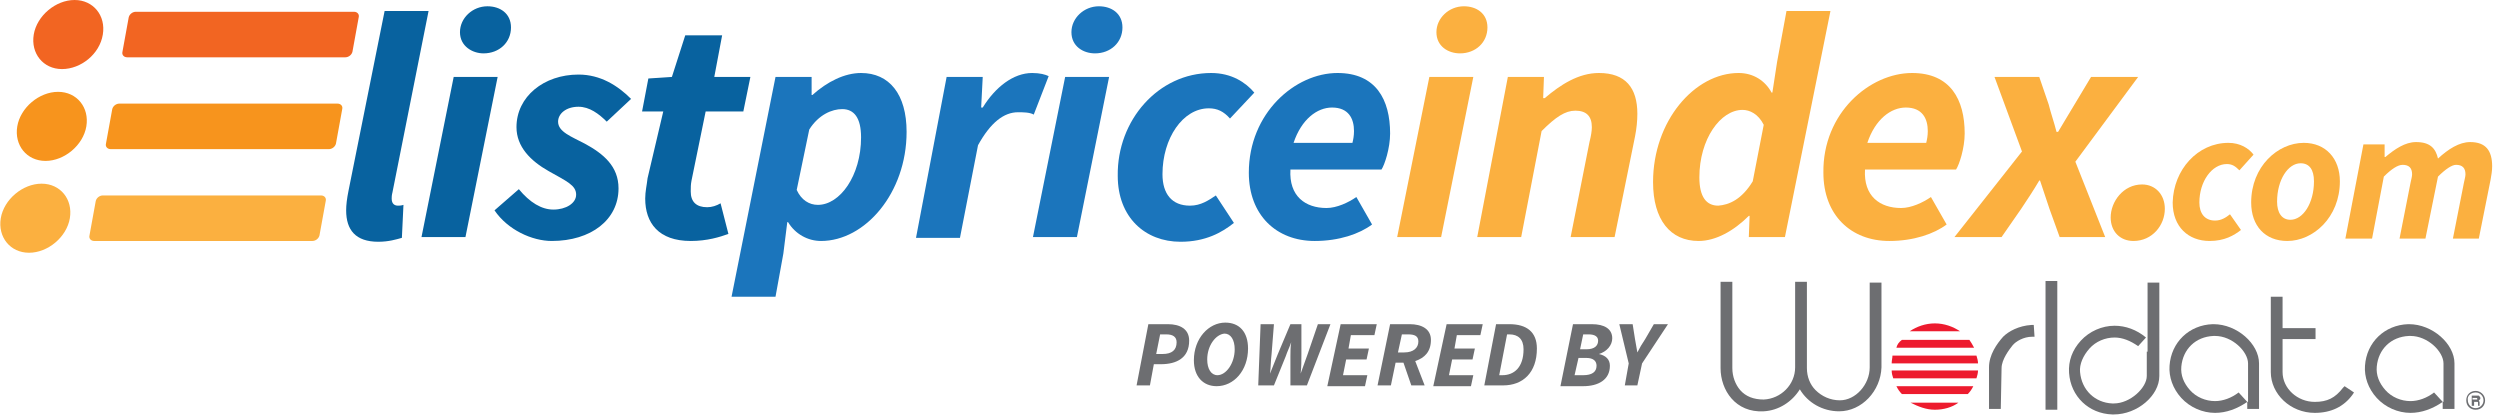 <?xml version="1.0" encoding="utf-8"?>
<!-- Generator: Adobe Illustrator 20.1.0, SVG Export Plug-In . SVG Version: 6.00 Build 0)  -->
<svg version="1.1" id="Layer_1" xmlns="http://www.w3.org/2000/svg" xmlns:xlink="http://www.w3.org/1999/xlink" x="0px" y="0px"
	 viewBox="0 0 318.5 53.2" style="enable-background:new 0 0 318.5 53.2;" xml:space="preserve">
<style type="text/css">
	.st0{fill:#F26522;}
	.st1{fill:#F7941D;}
	.st2{fill:#FBB040;}
	.st3{fill:#08629F;}
	.st4{fill:#1B75BC;}
	.st5{fill:#6D6E71;}
	.st6{fill:#ED1B2E;}
</style>
<path class="st0" d="M7.9,8.8c-2.4,0-4-2-3.6-4.4S7.1,0,9.5,0s4,2,3.6,4.4C12.7,6.9,10.3,8.8,7.9,8.8z"/>
<path class="st1" d="M5.8,20.5c-2.4,0-4-2-3.6-4.4s2.8-4.4,5.2-4.4s4,2,3.6,4.4S8.2,20.5,5.8,20.5z"/>
<path class="st2" d="M3.7,32.2c-2.4,0-4-2-3.6-4.4s2.8-4.4,5.2-4.4s4,2,3.6,4.4S6.1,32.2,3.7,32.2z"/>
<path class="st0" d="M44.9,6.6C44.8,7,44.4,7.3,44,7.3H16.2c-0.4,0-0.7-0.3-0.6-0.7l0.8-4.4c0.1-0.4,0.5-0.7,0.9-0.7h27.8
	c0.4,0,0.7,0.3,0.6,0.7L44.9,6.6z"/>
<path class="st1" d="M42.8,18.3c-0.1,0.4-0.5,0.7-0.9,0.7H14.1c-0.4,0-0.7-0.3-0.6-0.7l0.8-4.4c0.1-0.4,0.5-0.7,0.9-0.7H43
	c0.4,0,0.7,0.3,0.6,0.7L42.8,18.3z"/>
<path class="st2" d="M40.7,30c-0.1,0.4-0.5,0.7-0.9,0.7H12c-0.4,0-0.7-0.3-0.6-0.7l0.8-4.4c0.1-0.4,0.5-0.7,0.9-0.7h27.8
	c0.4,0,0.7,0.3,0.6,0.7L40.7,30z"/>
<path class="st3" d="M49,1.4h5.6L50,24.5c-0.1,0.4-0.1,0.6-0.1,0.8c0,0.7,0.4,0.9,0.8,0.9c0.2,0,0.4,0,0.7-0.1l-0.2,4.2
	c-0.7,0.2-1.7,0.5-3,0.5c-2.9,0-4.1-1.5-4.1-4c0-0.7,0.1-1.5,0.3-2.5L49,1.4z"/>
<path class="st3" d="M57.8,9.8h5.6l-4.1,20.4h-5.6L57.8,9.8z M58.6,4.1c0-1.8,1.6-3.3,3.5-3.3c1.6,0,3,0.9,3,2.7
	c0,1.9-1.5,3.3-3.5,3.3C60.2,6.8,58.6,5.9,58.6,4.1z"/>
<path class="st3" d="M66.1,24.1c1.4,1.7,2.9,2.6,4.4,2.6c1.6,0,2.9-0.8,2.9-1.9c0-1.2-1.2-1.7-3.5-3s-4.1-3.1-4.1-5.6
	c0-3.9,3.5-6.7,7.9-6.7c2.8,0,5,1.4,6.7,3.1l-3.1,2.9c-1-1-2.2-1.9-3.6-1.9c-1.6,0-2.6,0.9-2.6,1.9c0,1.3,1.7,1.9,3.4,2.8
	c2.4,1.3,4.3,2.9,4.3,5.7c0,4-3.5,6.7-8.5,6.7c-2.5,0-5.6-1.4-7.3-3.9L66.1,24.1z"/>
<path class="st3" d="M84.5,14.2h-2.7l0.8-4.2l3-0.2l1.7-5.3H92l-1,5.3h4.6l-0.9,4.4h-4.8L88.1,23C88,23.5,88,23.9,88,24.4
	c0,1.3,0.7,2,2.1,2c0.6,0,1.2-0.2,1.7-0.5l1,3.9c-1.1,0.4-2.7,0.9-4.8,0.9c-4.1,0-5.8-2.3-5.8-5.4c0-0.9,0.2-1.7,0.3-2.6L84.5,14.2z
	"/>
<path class="st4" d="M99.8,32.3l-1,5.5h-5.6l5.6-28h4.6v2.3h0.1c1.9-1.7,4.1-2.8,6.2-2.8c3.6,0,5.8,2.7,5.8,7.5
	c0,7.8-5.3,13.9-10.9,13.9c-1.7,0-3.3-0.9-4.2-2.4h-0.1L99.8,32.3z M103.1,16.5l-1.6,7.7c0.6,1.3,1.6,1.9,2.7,1.9
	c2.8,0,5.5-3.7,5.5-8.6c0-2.5-0.9-3.6-2.4-3.6C106,13.9,104.3,14.6,103.1,16.5z"/>
<path class="st4" d="M120.6,9.8h4.6l-0.2,3.9h0.2c1.6-2.6,3.9-4.4,6.3-4.4c1,0,1.7,0.2,2.1,0.4l-1.9,4.9c-0.5-0.3-1.4-0.3-2-0.3
	c-1.8,0-3.5,1.3-5.1,4.2l-2.3,11.8h-5.6L120.6,9.8z"/>
<path class="st4" d="M135.7,9.8h5.6l-4.1,20.4h-5.6L135.7,9.8z M136.5,4.1c0-1.8,1.6-3.3,3.5-3.3c1.6,0,3,0.9,3,2.7
	c0,1.9-1.5,3.3-3.5,3.3C138,6.8,136.5,5.9,136.5,4.1z"/>
<path class="st4" d="M154.3,9.3c2.6,0,4.4,1.2,5.5,2.5l-3.1,3.3c-0.8-0.9-1.6-1.3-2.7-1.3c-3.3,0-5.9,3.8-5.9,8.4c0,2.5,1.2,4,3.5,4
	c1.4,0,2.4-0.7,3.3-1.3l2.3,3.5c-1.5,1.2-3.6,2.4-6.8,2.4c-4.5,0-8-3.1-8-8.4C142.3,15.3,147.6,9.3,154.3,9.3z"/>
<path class="st4" d="M170.4,9.3c4.9,0,6.7,3.4,6.7,7.7c0,1.9-0.7,4-1.1,4.6h-11.6c-0.2,3.4,1.9,4.9,4.6,4.9c1.3,0,2.8-0.7,3.8-1.4
	l2,3.5c-1.6,1.2-4.2,2.1-7.3,2.1c-4.9,0-8.4-3.3-8.4-8.7C159.1,14.4,165,9.3,170.4,9.3z M172.3,18.2c0.1-0.4,0.2-0.9,0.2-1.5
	c0-1.6-0.7-3-2.8-3c-1.9,0-3.9,1.5-4.9,4.5H172.3z"/>
<path class="st2" d="M182.1,9.8h5.6l-4.1,20.4H178L182.1,9.8z M183,4.1c0-1.8,1.6-3.3,3.5-3.3c1.6,0,3,0.9,3,2.7
	c0,1.9-1.5,3.3-3.5,3.3C184.5,6.8,183,5.9,183,4.1z"/>
<path class="st2" d="M192.1,9.8h4.6l-0.1,2.7h0.2c2-1.7,4.3-3.2,6.9-3.2c3.4,0,4.9,1.9,4.9,5.2c0,0.9-0.1,1.9-0.3,2.9l-2.6,12.8
	h-5.6l2.4-12.1c0.2-0.8,0.3-1.4,0.3-1.9c0-1.4-0.7-2.1-2.1-2.1c-1.3,0-2.5,0.8-4.3,2.6l-2.6,13.5h-5.6L192.1,9.8z"/>
<path class="st2" d="M226.4,7.9l1.2-6.5h5.6l-5.8,28.8h-4.6l0.1-2.7h-0.1c-1.9,1.9-4.2,3.2-6.4,3.2c-3.6,0-5.8-2.7-5.8-7.5
	c0-7.8,5.3-13.9,10.9-13.9c1.9,0,3.4,1,4.2,2.5h0.1L226.4,7.9z M223.3,23.1l1.4-7.2c-0.7-1.4-1.8-1.9-2.7-1.9
	c-2.8,0-5.5,3.7-5.5,8.6c0,2.5,0.9,3.6,2.4,3.6C220.3,26.1,221.9,25.4,223.3,23.1z"/>
<path class="st2" d="M243.6,9.3c4.9,0,6.7,3.4,6.7,7.7c0,1.9-0.7,4-1.1,4.6h-11.6c-0.2,3.4,1.9,4.9,4.6,4.9c1.3,0,2.8-0.7,3.8-1.4
	l2,3.5c-1.6,1.2-4.2,2.1-7.3,2.1c-4.9,0-8.4-3.3-8.4-8.7C232.2,14.4,238.2,9.3,243.6,9.3z M245.4,18.2c0.1-0.4,0.2-0.9,0.2-1.5
	c0-1.6-0.7-3-2.8-3c-1.9,0-3.9,1.5-4.9,4.5H245.4z"/>
<path class="st2" d="M257.6,19.3l-3.5-9.5h5.7l1.2,3.5c0.3,1.2,0.7,2.3,1,3.5h0.2c0.7-1.2,1.4-2.3,2.1-3.5l2.1-3.5h6l-8,10.8
	l3.8,9.6h-5.8l-1.3-3.6c-0.4-1.2-0.8-2.4-1.2-3.6h-0.1c-0.7,1.2-1.5,2.4-2.3,3.6l-2.5,3.6h-6L257.6,19.3z"/>
<path class="st2" d="M268.9,27.7c0-2,1.6-4.2,4-4.2c1.7,0,2.9,1.3,2.9,3.1c0,2.1-1.6,4.1-4,4.1C270.1,30.7,268.9,29.5,268.9,27.7z"
	/>
<path class="st2" d="M283.9,18.2c1.5,0,2.6,0.7,3.2,1.5l-1.8,2c-0.5-0.5-0.9-0.8-1.6-0.8c-1.9,0-3.5,2.2-3.5,4.9
	c0,1.4,0.7,2.3,2,2.3c0.8,0,1.4-0.4,1.9-0.8l1.4,2c-0.9,0.7-2.1,1.4-4,1.4c-2.7,0-4.7-1.8-4.7-4.9C276.9,21.6,280,18.2,283.9,18.2z"
	/>
<path class="st2" d="M286.8,25.8c0-4.6,3.4-7.6,6.7-7.6c2.8,0,4.6,2,4.6,4.9c0,4.6-3.4,7.6-6.7,7.6
	C288.6,30.7,286.8,28.8,286.8,25.8z M290.1,25.7c0,1.4,0.6,2.3,1.7,2.3c1.6,0,3-2.1,3-4.9c0-1.5-0.6-2.3-1.7-2.3
	C291.5,20.8,290.1,22.9,290.1,25.7z"/>
<path class="st2" d="M301.1,18.4h2.7V20h0.1c1.2-1,2.5-1.9,3.9-1.9c1.8,0,2.5,0.8,2.8,2.1c1.3-1.2,2.7-2.1,4.1-2.1
	c2,0,2.8,1.1,2.8,3.1c0,0.6-0.1,1.1-0.2,1.7l-1.5,7.5h-3.3l1.4-7.1c0.1-0.5,0.2-0.8,0.2-1.1c0-0.8-0.4-1.2-1.2-1.2
	c-0.5,0-1.3,0.5-2.3,1.5l-1.6,7.9h-3.3l1.4-7.1c0.1-0.5,0.2-0.8,0.2-1.1c0-0.8-0.4-1.2-1.2-1.2c-0.6,0-1.4,0.5-2.4,1.5l-1.5,7.9
	h-3.4L301.1,18.4z"/>
<g>
	<path class="st5" d="M146.3,41.3h2.5c1.5,0,2.7,0.6,2.7,2.1c0,2.2-1.6,3-3.6,3H147l-0.5,2.7h-1.7L146.3,41.3z M148.1,45.1
		c1.2,0,1.8-0.5,1.8-1.5c0-0.7-0.5-1-1.3-1h-0.8l-0.5,2.5H148.1z"/>
	<path class="st5" d="M152.1,45.9c0-2.8,1.9-4.8,4-4.8c1.8,0,2.9,1.2,2.9,3.3c0,2.8-1.8,4.8-4,4.8C153.3,49.2,152.1,48,152.1,45.9z
		 M153.8,45.8c0,1.2,0.5,2,1.3,2c1.1,0,2.2-1.5,2.2-3.3c0-1.2-0.5-2-1.3-2C154.9,42.6,153.8,44,153.8,45.8z"/>
	<path class="st5" d="M160.6,41.3h1.7l-0.3,3.8c-0.1,0.8-0.1,1.7-0.2,2.5l0,0c0.3-0.8,0.7-1.7,1-2.5l1.6-3.8h1.4v3.8
		c0,0.8,0,1.7-0.1,2.5l0,0c0.3-0.8,0.6-1.7,0.9-2.5l1.3-3.8h1.6l-3,7.8h-2.1v-3.7c0-0.5,0-1.2,0.1-1.8l0,0c-0.2,0.6-0.5,1.2-0.7,1.8
		l-1.5,3.7h-2L160.6,41.3z"/>
	<path class="st5" d="M170.8,41.3h4.6l-0.3,1.4h-3l-0.3,1.7h2.6l-0.3,1.4h-2.6l-0.4,2h3.1l-0.3,1.4h-4.8L170.8,41.3z"/>
	<path class="st5" d="M179.6,41.3c1.5,0,2.7,0.6,2.7,2c0,1.5-0.8,2.3-2,2.7l1.2,3.1h-1.7l-1-2.9h-1l-0.6,2.9h-1.7l1.6-7.8
		C177.1,41.3,179.6,41.3,179.6,41.3z M178.9,44.9c1.2,0,1.8-0.6,1.8-1.4c0-0.7-0.5-0.9-1.3-0.9h-0.8l-0.5,2.3H178.9z"/>
	<path class="st5" d="M184.3,41.3h4.6l-0.3,1.4h-3l-0.3,1.7h2.6l-0.3,1.4H185l-0.4,2h3.1l-0.3,1.4h-4.8L184.3,41.3z"/>
	<path class="st5" d="M190.6,41.3h1.7c2.2,0,3.5,1,3.5,3.1c0,3.1-1.8,4.7-4.3,4.7h-2.4L190.6,41.3z M191.4,47.8c1.5,0,2.7-1,2.7-3.3
		c0-1.3-0.7-1.9-1.8-1.9H192l-1,5.2C191,47.8,191.4,47.8,191.4,47.8z"/>
	<path class="st5" d="M200.4,41.3h2.4c1.6,0,2.6,0.6,2.6,1.8c0,0.9-0.7,1.7-1.7,2l0,0c0.9,0.2,1.4,0.7,1.4,1.5
		c0,1.8-1.5,2.6-3.4,2.6h-2.9L200.4,41.3z M201.7,47.8c1.1,0,1.7-0.4,1.7-1.2c0-0.6-0.4-1-1.3-1h-1l-0.5,2.2H201.7z M202.1,44.5
		c1.1,0,1.5-0.5,1.5-1.1c0-0.5-0.4-0.8-1.2-0.8h-0.7l-0.4,1.9H202.1z"/>
	<path class="st5" d="M207.5,46.3l-1.2-5h1.7l0.3,1.9c0.1,0.6,0.2,1.1,0.3,1.7l0,0c0.3-0.6,0.6-1.1,1-1.7l1.1-1.9h1.8l-3.3,5
		l-0.6,2.8H207L207.5,46.3z"/>
</g>
<g>
	<path class="st6" d="M243.3,42.2h6.4c-0.9-0.6-2-1-3.2-1C245.3,41.2,244.2,41.6,243.3,42.2"/>
	<path class="st6" d="M241.6,44.3h9.9c-0.2-0.4-0.4-0.7-0.6-1h-8.6C241.9,43.6,241.7,43.9,241.6,44.3"/>
	<path class="st6" d="M241,46.3h11c0-0.3-0.1-0.7-0.2-1h-10.7C241.1,45.6,241,45.9,241,46.3"/>
	<path class="st6" d="M241.2,48.2h10.6c0.1-0.3,0.2-0.7,0.2-1h-11C241,47.6,241.1,47.9,241.2,48.2"/>
	<path class="st6" d="M242.3,50.2h8.4c0.3-0.3,0.5-0.6,0.7-1h-9.8C241.8,49.6,242,49.9,242.3,50.2"/>
	<path class="st6" d="M246.5,52.2c1.1,0,2.2-0.3,3-0.9h-6.1C244.4,51.8,245.4,52.2,246.5,52.2"/>
	<path class="st5" d="M286.3,51.2v0.9h1.5v-5.8c0-2.5-2.8-5-5.8-5l-0.1,0c-3,0.1-5.3,2.3-5.5,5.3c-0.1,1.4,0.4,2.9,1.5,4.1
		c1.1,1.2,2.7,1.9,4.3,1.9h0C283.6,52.6,285,52.1,286.3,51.2l-1.1-1.2c-0.9,0.7-2,1.1-3,1.1h0c-1.2,0-2.4-0.5-3.2-1.4
		c-0.8-0.9-1.2-1.9-1.1-3c0.2-2.2,1.8-3.8,4.1-3.9c0.1,0,0.1,0,0.2,0c2.2,0,4.2,2,4.2,3.5v3.5V51.2z"/>
	<path class="st5" d="M234.3,52.4c-2.1,0-4-1.1-5-2.8c-1,1.6-2.7,2.7-4.6,2.8c-3.6,0.2-5.5-2.7-5.5-5.5l0-11h1.5l0,11
		c0,1.1,0.4,2.1,1,2.8c0.7,0.8,1.7,1.2,3,1.2c2.2-0.1,4-1.9,4-4.1V35.9h1.5v11c0,1.1,0.4,2.1,1.1,2.8c0.8,0.8,1.9,1.3,3.1,1.3
		c2,0,3.8-2,3.8-4.2l0-10.8h1.5l0,10.8C239.6,49.8,237.2,52.4,234.3,52.4"/>
	<path class="st5" d="M254.9,52.1h-1.5l0-5.3c0-1.6,1-3,1.8-3.9c0.7-0.7,2-1.4,3.6-1.5l0.3,0l0.1,1.5h-0.3c-1.1,0-2.1,0.6-2.5,1.1
		c-0.4,0.5-1.4,1.8-1.4,2.9L254.9,52.1z"/>
	<rect x="260.6" y="35.8" class="st5" width="1.5" height="16.4"/>
	<path class="st5" d="M294.9,52.6c-3.1,0-5.6-2.4-5.6-5.2v-9.6h1.5v4h4.2v1.4h-4.2v4.2c0,2.1,1.9,3.8,4.1,3.8c1.6,0,2.6-0.5,3.6-1.8
		l0.2-0.2l1.2,0.8l-0.2,0.3C298.6,51.8,297,52.6,294.9,52.6"/>
	<path class="st5" d="M315.4,50c0.6,0,1,0.5,1,1c0,0.6-0.5,1-1,1c-0.6,0-1-0.5-1-1C314.3,50.4,314.8,50,315.4,50 M315.4,49.8
		c-0.7,0-1.2,0.5-1.2,1.2s0.5,1.2,1.2,1.2c0.7,0,1.2-0.5,1.2-1.2S316,49.8,315.4,49.8"/>
	<path class="st5" d="M316,51.7h-0.3l0,0c0,0,0,0,0-0.1c0,0,0-0.1,0-0.1l0-0.2c0-0.1,0-0.1-0.1-0.1c0,0,0,0-0.1,0h-0.3v0.5h-0.3
		v-1.3h0.6c0.1,0,0.2,0,0.3,0c0.1,0.1,0.2,0.2,0.2,0.3c0,0.1,0,0.2-0.1,0.2c0,0,0,0.1-0.1,0.1c0,0,0,0,0,0c0,0,0,0.1,0.1,0.2l0,0.2
		c0,0.1,0,0.1,0,0.1c0,0,0,0,0,0l0,0V51.7z M315.1,50.9h0.3c0.1,0,0.1,0,0.2,0c0,0,0-0.1,0-0.1c0-0.1,0-0.1-0.1-0.1c0,0-0.1,0-0.1,0
		h-0.4V50.9z"/>
	<path class="st5" d="M311.2,51.2v0.9h1.5v-5.8c0-2.5-2.8-5-5.8-5l-0.1,0c-3,0.1-5.3,2.3-5.5,5.3c-0.1,1.4,0.4,2.9,1.5,4.1
		c1.1,1.2,2.7,1.9,4.3,1.9h0C308.5,52.6,309.9,52.1,311.2,51.2l-1.1-1.2c-0.9,0.7-2,1.1-3,1.1h0c-1.2,0-2.4-0.5-3.2-1.4
		c-0.8-0.9-1.2-1.9-1.1-3c0.2-2.2,1.8-3.8,4.1-3.9c0.1,0,0.1,0,0.2,0c2.2,0,4.2,2,4.2,3.5v3.5V51.2z"/>
	<path class="st5" d="M273.5,44.8v3.1c0,1.5-2.1,3.5-4.2,3.5c0,0-0.1,0-0.2,0c-2.2-0.1-3.9-1.7-4.1-4c-0.1-1,0.4-2.1,1.2-3
		c0.8-0.9,2-1.4,3.2-1.4c1,0,2,0.4,3,1.1l1-1.1c-1.2-1-2.6-1.5-4-1.5c-1.6,0-3.2,0.7-4.3,1.9c-1.1,1.2-1.6,2.6-1.5,4.1
		c0.2,3,2.5,5.2,5.5,5.3c0.1,0,0.1,0,0.2,0c3,0,5.8-2.4,5.8-4.9V36h-1.5v6.9V44.8z"/>
</g>
</svg>

